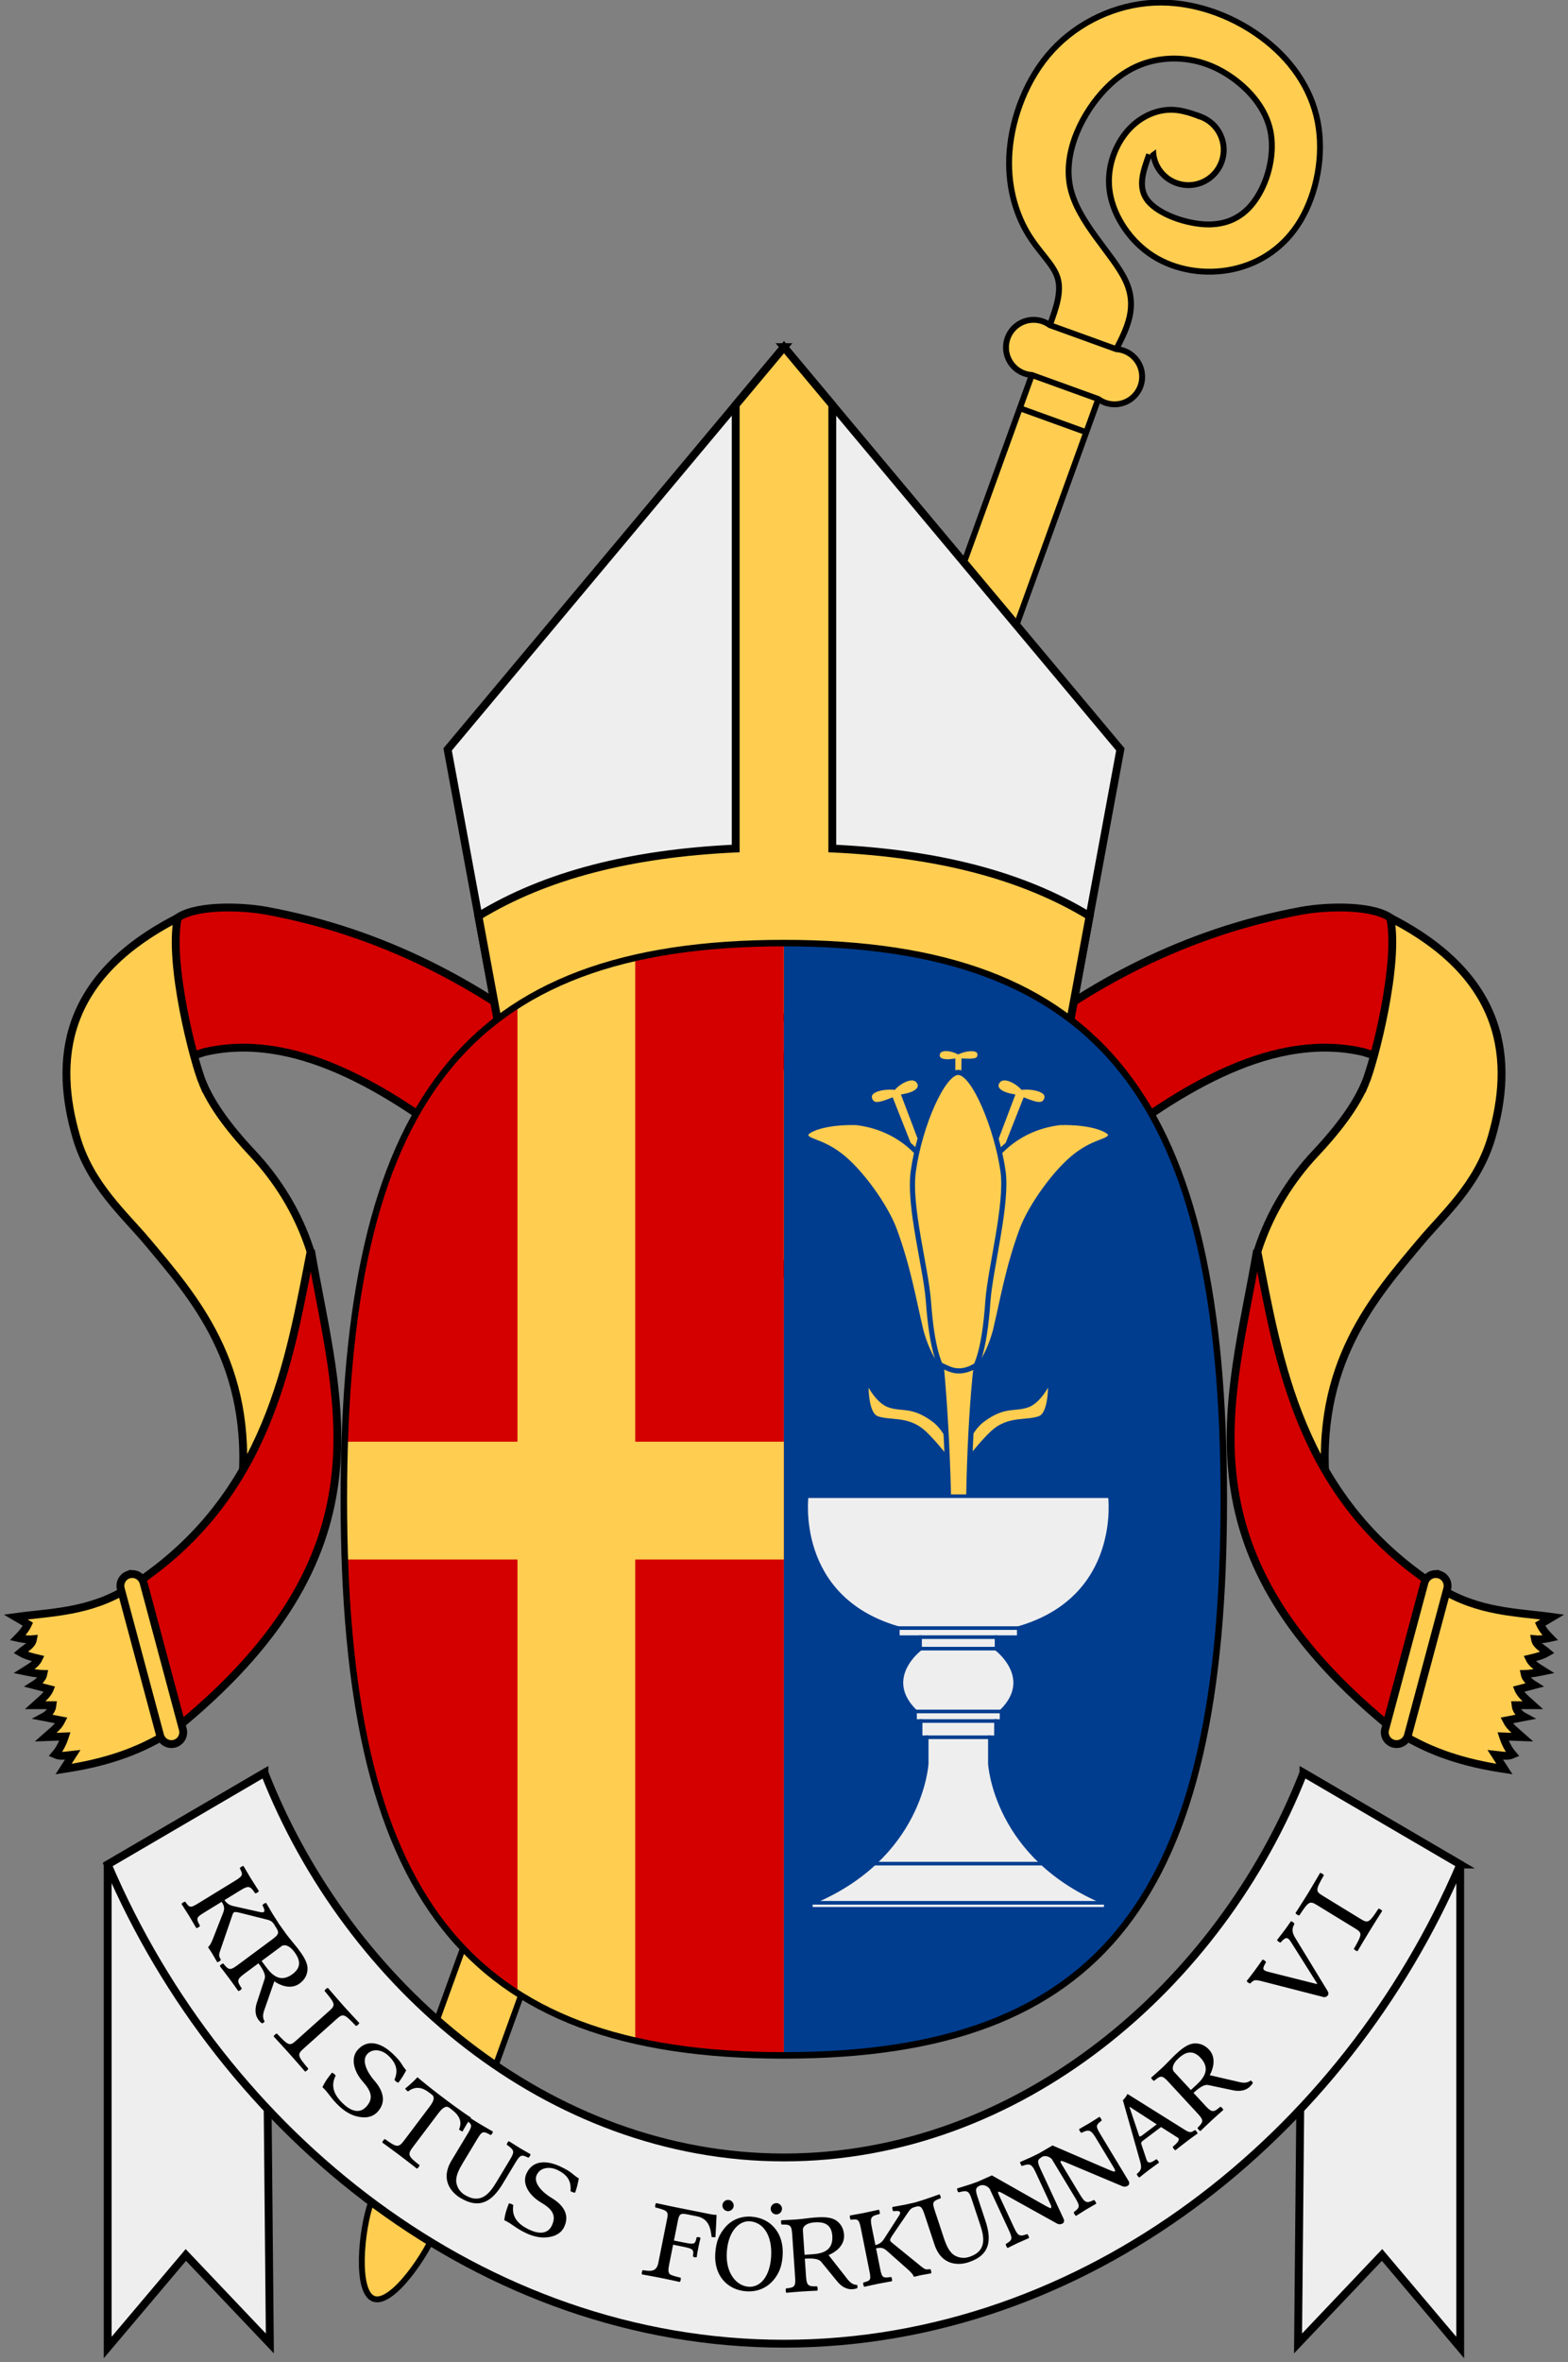 <?xml version="1.0" encoding="UTF-8" standalone="no"?>
<svg
   xmlns:dc="http://purl.org/dc/elements/1.1/"
   xmlns:cc="http://creativecommons.org/ns#"
   xmlns:rdf="http://www.w3.org/1999/02/22-rdf-syntax-ns#"
   xmlns:svg="http://www.w3.org/2000/svg"
   xmlns="http://www.w3.org/2000/svg"
   xmlns:xlink="http://www.w3.org/1999/xlink"
   height="601.424"
   width="399.322"
   version="1.1"
   viewBox="0 0 399.324 601.427"
   id="svg2">
  <rect x="0" y="0" width="399.324" height="601.427" fill="#808080" stroke="none"/>
  <defs
     id="defs81">
    <path
       d="m 45.857,407.938 c 0.292,0.526 0.586,1.049 0.881,1.571 0.59,1.043 1.187,2.079 1.791,3.106 2.414,4.11 4.93,8.095 7.54,11.953 5.221,7.716 10.821,14.924 16.736,21.612 11.83,13.376 24.92,24.671 38.765,33.786 27.69,18.23 58.401,27.741 88.089,27.741 59.377,0 122.843,-38.044 158.056,-107.798"
       style="fill:none;stroke:#808000;stroke-width:1;stroke-opacity:1"
       id="MottoAlignPath-3"
       comment="Use 22pt Linux Libertine Mono O - AllCaps and hide this line" />
  </defs>
  <g
     id="g4905"
     transform="translate(0.003,75.704)">
    <g
       transform="matrix(0.047,0.017,-0.017,0.047,147.172,-163.156)"
       style="fill:#ffcd50;stroke:#000000;stroke-width:30"
       id="PastoralCrook">
      <path
         d="m 3960,1305 c 0,-99.411 -80.589,-180 -180,-180 -99.411,0 -180,80.589 -180,180 0,99.411 80.589,180 180,180 99.411,0 180,-80.589 180,-180 z"
         id="bischof2/kugel-1" />
      <path
         d="m 3780,12552.4 c 0,-149.117 -80.589,-270 -180,-270 -99.411,0 -180,120.883 -180,270 0,149.116 80.589,459.221 180,459.221 99.411,0 180,-310.105 180,-459.221 z"
         id="bischof2/kugel-2" />
      <path
         d="m 3780,1125 c -60,0 -120,0 -180,30 -60,30 -120,90 -150,180 -30,90 -30,210 30,315 60,105 180,195 315,225 135,30 285,0 405,-75 120,-75 210,-195 240,-352 30,-158 0,-353 -90,-503 -90,-150 -240,-255 -420,-307 -180,-53 -390,-53 -570,22 -180,75 -330,225 -405,405 -75,180 -75,390 -30,555 45,165 135,285 225,360 90,75 180,105 225,165 45,60 45,150 45,240 l 0,10167.401 360,0 L 3780,2385 c 15,-120 30,-240 -75,-345 -105,-105 -330,-195 -427,-352 -98,-158 -68,-383 0,-533 67,-150 172,-225 277,-263 105,-37 210,-37 315,-7 105,30 210,90 270,187 60,98 75,233 52,338 -22,105 -82,180 -187,218 -105,37 -255,37 -330,-8 -75,-45 -75,-135 -75,-225"
         id="bischof2/stab-1" />
      <path
         d="m 3420,12552.4 360,0 c 49.706,0 90,-40.295 90,-90 0,-49.706 -40.294,-90 -90,-90 l -360,0 c -49.706,0 -90,40.294 -90,90 0,49.705 40.294,90 90,90 z"
         id="bischof2/bund-1" />
      <path
         d="m 3780,2385 -360,0 c -57.484,-16.774 -119.285,4.694 -153.992,53.491 -34.707,48.797 -34.707,114.221 0,163.018 34.707,48.797 96.508,70.265 153.992,53.491 l 360,0 c 57.484,16.774 119.285,-4.694 153.992,-53.491 34.707,-48.797 34.707,-114.221 0,-163.018 C 3899.285,2389.693 3837.484,2368.226 3780,2385 Z"
         id="bischof2/bund-2" />
      <path
         d="m 3420,2835 360,0"
         id="bischof2/linie-1" />
    </g>
    <g
       id="NeckBands"
       transform="translate(0.004,0)"
       style="fill:#ffcd50;stroke:#000000;stroke-width:2">
      <g
         id="NeckBandD">
        <path
           d="m 67.83,156.173 c 29.946,5.508 54.476,19.009 74.517,34.979 l -21.812,27.373 c -22.44,-17.876 -46.13,-31.629 -68.53,-26.351 l -12.09,3.934 4.682,-37.647 c 4.27,-3.788 16.467,-3.531 23.223,-2.288 z"
           id="path9"
           style="fill:#d40000" />
        <path
           d="m 51.65,200.138 c 2.215,5.213 6.169,10.893 12.717,17.871 6.067,6.465 11.513,14.837 14.715,24.932 0.995,21.081 3.168,46.78 -6.876,53.335 l -10.668,7.182 c 3.097,-31.875 -12.364,-49.062 -24.016,-62.988 -5.826,-6.963 -14.544,-14.464 -18.086,-26.645 -5.556,-19.107 -3.968,-40.609 25.834,-55.838 -2.428,11.603 4.165,36.94 6.38,42.152 z"
           id="path23" />
        <path
           d="m 32.62,328.666 c -9.885,6.162 -19.775,6.111 -28.638,7.336 l 3.13,1.839 c -0.646,1.423 -1.925,2.774 -2.6,3.464 0.574,0.13 2.295,0.496 3.889,0.354 -0.289,1.573 -1.982,2.321 -3.182,3.359 1.419,0.831 3.004,1.222 4.596,1.591 -0.74,1.538 -2.282,2.274 -3.712,3.182 1.63,0.335 3.262,0.661 4.95,0.707 -0.234,1.186 -1.246,2.052 -2.475,2.828 l 4.066,1.061 c -0.643,1.568 -2.293,2.776 -3.712,4.066 l 4.419,0 c -0.143,1.269 -0.918,2.267 -2.298,3.005 l 4.596,0.884 c -0.874,1.764 -2.59,2.916 -4.066,4.243 l 4.95,-0.177 c -0.579,1.751 -1.366,3.316 -2.475,4.596 1.407,0.62 2.963,0.202 4.48,0.05 l -2.359,3.662 c 10.158,-1.532 18.56,-4.173 26.597,-9.132 z"
           id="path13" />
        <path
           id="path27"
           d="m 33.67,328.108 9.971,37.213 c 56.76,-45.53 42.25,-83.46 35.529,-122.712 -5.495,27.887 -10.667,62.825 -45.501,85.499 z"
           style="fill:#d40000" />
        <path
           id="path31"
           d="m 33.82,325.066 a 3,3 0 0 1 2.75,2.262 l 9.971,37.213 a 3,3 0 1 1 -5.795,1.553 l -9.973,-37.213 a 3,3 0 0 1 3.047,-3.814 z" />
      </g>
      <use
         height="100%"
         width="100%"
         transform="matrix(-1,0,0,1,399.31,-2.35383e-8)"
         id="NeckBandS"
         xlink:href="#NeckBandD"
         y="0"
         x="0" />
    </g>
    <g
       style="stroke:#000000;stroke-width:2"
       id="Mitra">
      <path
         d="M 272.717,183.332 285.324,115.1 199.659,12.68 113.994,115.1 126.601,183.332 Z"
         style="fill:#eeeeee"
         id="use4233" />
      <path
         id="use4374"
         d="m 199.659,12.68 -12.299,14.705 0,112.948 c -26.8,1.26 -48.428,6.803 -65.522,17.219 l 4.764,25.781 146.116,0 4.764,-25.781 c -17.094,-10.416 -38.723,-15.959 -65.524,-17.219 l 0,-112.948 -12.299,-14.705 z"
         style="fill:#ffcd50" />
    </g>
    <g
       id="MottoAndBand">
      <g
         id="MottoBand"
         style="fill:#eeeeee;stroke:#000000;stroke-width:2">
        <use
           x="0"
           y="0"
           xlink:href="#MottoBandD"
           id="MottoBandS"
           transform="matrix(-1,0,0,1,399.292,0)"
           width="100%"
           height="100%" />
        <path
           d="M 27.423,399.016 67.358,375.667 68.721,520.959 47.326,498.427 27.423,521.989 Z"
           id="MottoBandD" />
        <path
           d="m 371.895,399.016 -39.935,-23.349 c -21.297,54.293 -72.515,97.934 -132.301,97.934 -59.786,0 -111.004,-43.641 -132.301,-97.934 l -39.935,23.349 c 29.309,68.706 95.411,122.004 172.235,122.004 76.824,0 142.927,-53.298 172.236,-122.004 z"
           id="MottoBandC" />
      </g>
    </g>
    <path
       id="path3992"
       style="font-style:normal;font-variant:normal;font-weight:normal;font-stretch:normal;font-size:30px;line-height:125%;font-family:'Linux Libertine Mono O';-inkscape-font-specification:'Linux Libertine Mono O';text-align:start;letter-spacing:0px;word-spacing:0px;text-anchor:start;fill:#000000;fill-opacity:1;stroke:none;stroke-width:1px;stroke-linecap:butt;stroke-linejoin:miter;stroke-opacity:1"
       d="m 346.416,412.821 -9.441,-5.78 c -1.97,-1.206 -2.045,-1.428 0.171,-5.277 -0.059,-0.247 -0.725,-0.655 -0.972,-0.595 -0.742,1.269 -2.335,3.987 -3.056,5.164 -0.689,1.126 -2.385,3.781 -3.194,5.045 0.059,0.247 0.725,0.655 0.972,0.595 2.43,-3.683 2.652,-3.758 4.623,-2.552 l 9.441,5.78 c 1.996,1.222 2.045,1.428 -0.17,5.277 0.059,0.247 0.699,0.639 0.947,0.58 0.742,-1.269 1.86,-3.153 3.082,-5.149 1.206,-1.97 2.359,-3.797 3.168,-5.06 -0.059,-0.247 -0.699,-0.639 -0.947,-0.58 -2.389,3.673 -2.652,3.758 -4.623,2.552 z m -20.289,6.06 c 1.442,-1.695 1.906,-1.313 2.779,0.079 l 6.542,10.371 -0.089,0.121 -12.145,-3.059 c -1.761,-0.445 -1.846,-0.733 -0.801,-2.497 -0.037,-0.252 -0.64,-0.698 -0.892,-0.661 -0.654,0.934 -1.416,2.013 -2.112,2.953 -0.679,0.916 -1.328,1.742 -1.905,2.471 0.037,0.252 0.658,0.674 0.91,0.637 0.984,-1.026 1.2,-1.015 3.363,-0.458 l 15.276,3.922 c 0.469,0.123 0.917,-0.179 1.095,-0.421 0.196,-0.265 0.224,-0.655 -0.006,-1.05 l -8.175,-13.409 c -0.739,-1.22 -1.189,-2.225 -0.323,-3.748 -0.037,-0.252 -0.64,-0.698 -0.892,-0.661 -0.529,0.765 -1.112,1.603 -1.523,2.157 -0.411,0.554 -1.238,1.621 -1.994,2.592 0.037,0.252 0.64,0.698 0.892,0.661 z m -26.06,29.529 c 1.344,-1.242 3.395,-2.648 5.675,-0.181 2.423,2.621 1.169,4.844 -0.968,6.819 l -1.498,1.385 -4.297,-4.648 c -0.57,-0.617 -0.476,-1.929 1.088,-3.375 z m 7.017,12.143 -3.136,-3.392 c 1.85,-1.711 2.973,-2.176 3.751,-1.997 l 5.938,1.252 c 1.535,0.379 3.317,0.406 4.639,-0.816 0.33,-0.305 0.664,-0.696 0.783,-1.01 -0.076,-0.215 -0.321,-0.48 -0.572,-0.574 -0.92,0.728 -1.936,0.646 -3.344,0.272 l -7.069,-1.636 c 0.682,-1.162 1.888,-4.278 -0.149,-6.481 -0.978,-1.057 -2.165,-1.635 -3.61,-1.607 -1.933,0.03 -3.717,1.68 -5.105,2.963 -0.551,0.509 -2.323,2.393 -3.16,3.167 -0.815,0.754 -1.915,1.729 -2.882,2.583 -0.01,0.254 0.499,0.805 0.754,0.815 1.603,-1.359 1.991,-1.514 3.6,0.226 l 7.515,8.129 c 1.609,1.74 1.424,2.115 -0.057,3.607 -0.01,0.254 0.499,0.805 0.754,0.815 0.949,-0.918 1.986,-1.918 2.823,-2.692 0.837,-0.774 1.937,-1.75 2.971,-2.664 0.01,-0.254 -0.499,-0.805 -0.754,-0.815 -1.603,1.359 -2.079,1.596 -3.688,-0.145 z m -16.155,7.385 c -0.527,0.398 -0.725,0.434 -0.834,0.141 l -2.467,-7.348 0.048,-0.036 6.915,4.477 -3.663,2.766 z m 1.089,6.32 -1.345,-4.022 c -0.133,-0.426 -0.026,-0.582 0.549,-1.016 l 4.453,-3.363 4.251,2.692 c 0.77,0.471 -0.151,1.393 -1.246,2.332 -0.035,0.252 0.417,0.851 0.669,0.886 0.868,-0.693 2.166,-1.711 3.1,-2.416 0.982,-0.741 1.79,-1.314 2.526,-1.832 0.035,-0.252 -0.417,-0.851 -0.669,-0.886 -0.988,0.633 -1.24,0.748 -2.502,-0.028 l -14.677,-9.179 c -0.196,0.487 -0.853,1.359 -1.165,1.594 l 4.415,15.651 c 0.498,1.804 0.134,2.268 -0.865,3.135 -0.035,0.252 0.417,0.851 0.669,0.886 0.652,-0.53 1.448,-1.169 2.094,-1.657 0.934,-0.705 1.957,-1.441 2.861,-2.086 0.035,-0.252 -0.417,-0.851 -0.669,-0.886 -0.946,0.639 -2.053,1.363 -2.447,0.194 z m -12.992,-5.718 4.683,7.756 c 0.279,0.462 0.321,0.822 0.167,0.915 -0.077,0.046 -0.71,-0.132 -1.911,-0.669 l -13.923,-5.997 -3.395,1.98 c -0.035,0.232 0.352,0.874 0.574,0.95 1.048,-0.528 2.125,-0.021 2.641,0.543 l 5.97,9.888 c 1.318,2.183 1.139,2.466 -0.371,3.623 -0.035,0.232 0.352,0.874 0.574,0.95 0.858,-0.553 1.895,-1.214 2.537,-1.602 0.514,-0.31 1.634,-0.951 2.599,-1.499 0.035,-0.232 -0.352,-0.874 -0.574,-0.95 -1.727,0.797 -2.174,0.927 -3.507,-1.282 l -4.419,-7.32 c -0.496,-0.822 -0.729,-1.207 -0.549,-1.316 0.128,-0.077 0.499,0.014 1.292,0.341 l 14.33,6.032 c 0.67,0.297 1.127,0.126 1.487,-0.091 0.334,-0.202 0.482,-0.711 0.203,-1.174 l -7.148,-11.84 c -1.318,-2.183 -1.241,-2.404 0.268,-3.561 0.035,-0.232 -0.352,-0.874 -0.574,-0.95 -0.909,0.584 -1.844,1.183 -2.357,1.493 -0.565,0.341 -1.788,1.044 -2.805,1.623 -0.035,0.232 0.352,0.874 0.574,0.95 1.727,-0.797 2.302,-1.004 3.636,1.204 z m -15.286,8.826 3.813,8.219 c 0.227,0.49 0.23,0.852 0.067,0.928 -0.082,0.038 -0.692,-0.208 -1.827,-0.872 l -13.19,-7.473 -3.59,1.6 c -0.06,0.226 0.255,0.907 0.467,1.007 1.099,-0.411 2.115,0.21 2.566,0.827 l 4.861,10.477 c 1.073,2.313 0.864,2.576 -0.762,3.561 -0.06,0.226 0.255,0.907 0.467,1.007 0.913,-0.456 2.016,-1.001 2.696,-1.317 0.544,-0.253 1.727,-0.768 2.747,-1.208 0.06,-0.226 -0.255,-0.907 -0.467,-1.007 -1.803,0.605 -2.262,0.685 -3.347,-1.655 l -3.598,-7.756 c -0.404,-0.871 -0.593,-1.279 -0.403,-1.367 0.136,-0.063 0.495,0.068 1.248,0.479 l 13.59,7.552 c 0.634,0.368 1.107,0.247 1.488,0.07 0.354,-0.164 0.556,-0.655 0.329,-1.145 l -5.82,-12.546 c -1.073,-2.313 -0.973,-2.525 0.653,-3.511 0.06,-0.226 -0.255,-0.907 -0.467,-1.007 -0.967,0.482 -1.961,0.976 -2.506,1.229 -0.599,0.278 -1.89,0.844 -2.964,1.309 -0.06,0.226 0.255,0.907 0.467,1.007 1.803,-0.605 2.398,-0.749 3.483,1.592 z m -25.65,9.855 c -0.745,-2.25 -0.621,-2.449 1.458,-3.232 0.114,-0.227 -0.102,-0.882 -0.33,-0.997 -1.13,0.406 -2.374,0.849 -3.655,1.273 -1.139,0.377 -2.231,0.707 -3.266,1.018 -0.114,0.227 0.102,0.882 0.33,0.997 1.68,-0.461 2.069,-0.432 2.814,1.818 l 2.536,7.661 c 1.829,5.525 6.25,5.326 8.699,4.515 5.611,-1.857 5.866,-5.765 4.272,-10.578 l -2.008,-6.066 c -0.745,-2.25 -0.374,-2.467 1.23,-3.157 0.114,-0.227 -0.102,-0.882 -0.33,-0.997 -1.016,0.368 -2.117,0.764 -2.772,0.981 -0.598,0.198 -2.032,0.641 -3.294,1.027 -0.114,0.227 0.102,0.882 0.33,0.997 2.107,-0.508 2.601,-0.545 3.326,1.648 l 2.168,6.551 c 0.999,3.019 1.874,6.711 -2.74,8.238 -1.31,0.434 -2.6,0.26 -3.642,-0.311 -1.545,-0.848 -2.309,-2.87 -2.893,-4.636 l -2.234,-6.75 z m -13.949,14.7 -1.038,-5.177 c 1.294,-0.26 1.894,-0.166 2.83,0.687 l 5.286,4.692 c 0.706,0.623 1.295,1.27 1.442,1.7 0.018,0.088 0.065,0.171 0.182,0.147 0.582,-0.147 1.224,-0.307 1.577,-0.377 0.529,-0.106 1.653,-0.301 2.689,-0.478 0.141,-0.212 -0.006,-0.947 -0.218,-1.088 -1.041,0.148 -1.253,0.159 -2.201,-0.599 l -7.457,-6.062 c -0.288,-0.218 -0.477,-0.394 -0.524,-0.629 -0.041,-0.206 -0.053,-0.418 0.752,-1.589 l 3.357,-4.926 c 1.076,-1.654 1.293,-1.789 2.517,-2.096 0.141,-0.212 -0.006,-0.947 -0.218,-1.088 -0.935,0.218 -1.93,0.448 -2.636,0.59 -0.765,0.153 -2.006,0.372 -3.189,0.578 -0.141,0.212 0.006,0.947 0.218,1.088 1.135,-0.136 2.312,-0.219 1.401,1.188 l -3.733,5.797 c -0.511,0.806 -1.135,1.36 -2.241,1.643 l -0.973,-4.853 c -0.466,-2.324 0.005,-2.571 2.046,-3.072 0.141,-0.212 -0.006,-0.947 -0.218,-1.088 -1.435,0.318 -2.9,0.643 -3.812,0.826 -0.824,0.165 -2.212,0.413 -3.512,0.643 -0.141,0.212 0.006,0.947 0.218,1.088 1.759,-0.23 2.077,-0.172 2.543,2.152 l 2.177,10.854 c 0.466,2.324 0.343,2.471 -1.516,2.966 -0.141,0.212 0.006,0.947 0.218,1.088 1.318,-0.295 2.724,-0.607 3.518,-0.767 0.853,-0.171 2.212,-0.413 3.512,-0.643 0.141,-0.212 -0.006,-0.947 -0.218,-1.088 -2.077,0.325 -2.312,0.219 -2.778,-2.105 z M 207.428,490.124 c 1.826,-0.125 4.305,0.067 4.534,3.419 0.243,3.562 -2.128,4.506 -5.031,4.704 l -2.035,0.139 -0.432,-6.315 c -0.057,-0.838 0.839,-1.801 2.964,-1.947 z m -2.15,13.859 -0.315,-4.609 c 2.514,-0.172 3.68,0.17 4.174,0.797 l 3.839,4.699 c 0.958,1.258 2.329,2.397 4.125,2.274 0.449,-0.031 0.954,-0.125 1.243,-0.295 0.075,-0.216 0.051,-0.575 -0.085,-0.806 -1.173,-0.01 -1.913,-0.711 -2.775,-1.885 l -4.48,-5.708 c 1.26,-0.477 4.153,-2.148 3.949,-5.141 -0.098,-1.437 -0.661,-2.631 -1.804,-3.515 -1.525,-1.189 -3.949,-1.023 -5.835,-0.894 -0.748,0.051 -3.31,0.407 -4.447,0.484 -1.107,0.076 -2.576,0.146 -3.865,0.204 -0.167,0.192 -0.116,0.94 0.076,1.107 2.101,-0.053 2.501,0.07 2.662,2.434 l 0.755,11.044 c 0.162,2.365 -0.217,2.541 -2.306,2.774 -0.167,0.192 -0.116,0.94 0.076,1.107 1.315,-0.12 2.75,-0.248 3.887,-0.326 1.137,-0.078 2.606,-0.148 3.985,-0.212 0.167,-0.192 0.116,-0.94 -0.076,-1.107 -2.101,0.053 -2.62,-0.061 -2.782,-2.426 z m -21.305,-18.241 c -0.052,0.778 0.562,1.481 1.34,1.533 0.778,0.052 1.481,-0.562 1.533,-1.34 0.052,-0.778 -0.562,-1.481 -1.34,-1.533 -0.778,-0.052 -1.481,0.562 -1.533,1.34 z m 12.302,0.827 c -0.052,0.778 0.562,1.481 1.34,1.533 0.778,0.052 1.481,-0.562 1.533,-1.34 0.052,-0.778 -0.562,-1.481 -1.34,-1.533 -0.778,-0.052 -1.481,0.562 -1.533,1.34 z m -5.362,3.278 c 3.442,0.232 5.835,3.55 5.461,9.117 -0.33,4.909 -2.717,7.755 -5.71,7.554 -3.203,-0.215 -5.923,-3.586 -5.571,-8.824 0.382,-5.687 3.425,-8.008 5.82,-7.847 z m 8.402,8.744 c 0.391,-5.807 -3.114,-9.591 -7.992,-9.919 -2.694,-0.181 -5.139,0.857 -6.779,2.882 -1.312,1.626 -2.175,3.281 -2.388,6.454 -0.391,5.807 3.249,9.359 7.889,9.671 3.023,0.203 5.51,-1.013 7.156,-3.127 1.186,-1.544 1.93,-3.208 2.115,-5.962 z m -24.865,-2.171 c 2.471,0.493 2.172,1.076 2.007,2.358 0.141,0.212 0.759,0.335 0.971,0.194 0.088,-0.747 0.235,-1.483 0.428,-2.454 0.188,-0.941 0.323,-1.618 0.54,-2.401 -0.141,-0.212 -0.759,-0.335 -0.971,-0.194 -0.393,1.512 -0.323,1.924 -2.765,1.437 l -3.03,-0.605 1.051,-5.266 c 0.329,-1.648 0.888,-1.689 2.3,-1.407 l 2.501,0.499 c 3.119,0.622 3.49,3.205 3.75,5.276 0.353,0.07 0.718,0.082 0.971,0.041 0.082,-1.177 0.274,-5.36 0.286,-5.572 0.012,-0.059 -0.041,-0.1 -0.1,-0.112 -0.547,-0.017 -0.671,-0.011 -1.406,-0.158 l -9.267,-1.849 c 0,0 -3.142,-0.657 -4.607,-0.98 -0.212,0.141 -0.358,0.877 -0.217,1.089 2.907,0.763 3.384,0.981 3.043,2.687 l -2.277,11.415 c -0.464,2.324 -1.876,2.195 -3.953,1.873 -0.212,0.141 -0.358,0.877 -0.217,1.089 1.447,0.258 3.013,0.54 4.954,0.927 1.824,0.364 3.26,0.681 4.666,0.992 0.212,-0.141 0.358,-0.877 0.217,-1.089 -0.965,-0.223 -2.483,-0.587 -2.807,-0.958 -0.347,-0.406 -0.365,-1.082 -0.125,-2.289 l 1.027,-5.149 3.03,0.605 z m -27.04,-17.472 c -1.805,-1.1 -1.578,-1.59 -4.791,-3.077 -3.349,-1.55 -6.936,-1.657 -8.536,1.801 -1.273,2.75 0.857,5.719 3.686,7.392 2.569,1.52 4.066,3.072 2.793,5.822 -0.97,2.096 -3.043,2.36 -5.684,1.138 -3.076,-1.424 -4.625,-3.364 -4.163,-6.29 -0.358,-0.298 -0.764,-0.42 -1.127,-0.422 -0.784,2.05 -0.963,2.794 -1.174,4.25 2.069,0.958 2.772,2.01 5.712,3.371 1.497,0.693 3.133,1.087 4.541,1.044 2.307,-0.056 4.187,-0.905 5.032,-2.729 1.437,-3.104 -0.262,-5.576 -3.242,-7.352 -1.996,-1.188 -4.782,-3.668 -3.774,-5.846 0.882,-1.906 3.235,-2.205 5.168,-1.31 3.213,1.487 3.594,3.449 3.453,5.466 0.381,0.176 0.777,0.393 1.165,0.341 0.471,-1.303 0.635,-2.086 0.938,-3.599 z m -25.854,-10.06 c 1.223,-2.03 1.455,-2.066 3.403,-0.997 0.247,-0.061 0.603,-0.652 0.542,-0.899 -1.043,-0.594 -2.189,-1.249 -3.346,-1.946 -1.028,-0.619 -1.989,-1.233 -2.898,-1.817 -0.247,0.061 -0.603,0.652 -0.542,0.899 1.444,0.975 1.675,1.289 0.452,3.319 l -4.165,6.912 c -3.004,4.985 0.026,8.211 2.235,9.543 5.062,3.05 8.195,0.7 10.811,-3.643 l 3.298,-5.473 c 1.223,-2.03 1.629,-1.89 3.197,-1.121 0.247,-0.061 0.603,-0.652 0.542,-0.899 -0.941,-0.532 -1.958,-1.11 -2.549,-1.466 -0.54,-0.325 -1.809,-1.125 -2.924,-1.832 -0.247,0.061 -0.603,0.652 -0.542,0.899 1.757,1.269 2.106,1.62 0.914,3.598 l -3.561,5.91 c -1.641,2.724 -3.875,5.791 -8.038,3.283 -1.182,-0.712 -1.89,-1.804 -2.135,-2.968 -0.362,-1.724 0.676,-3.621 1.636,-5.214 l 3.67,-6.09 z m -16.438,2.106 6.448,-8.552 c 1.102,-1.461 1.991,-2.143 2.854,-1.493 l 0.671,0.506 c 1.797,1.355 2.71,2.983 1.799,5.039 0.263,0.199 0.617,0.428 0.905,0.494 0.627,-1.18 1.374,-2.421 2.127,-3.469 0.018,-0.024 -0.012,-0.084 -0.036,-0.102 -0.869,-0.542 -3.839,-2.632 -5.732,-4.059 l -2.06,-1.553 c -1.844,-1.391 -4.838,-3.798 -5.694,-4.557 -0.048,-0.036 -0.114,-0.048 -0.132,-0.024 -0.872,0.958 -1.997,1.951 -3.091,2.854 0.167,0.276 0.437,0.517 0.724,0.734 1.852,-1.459 3.645,-1.047 5.226,0.145 l 0.838,0.632 c 0.886,0.668 0.476,1.711 -0.572,3.101 l -6.502,8.624 c -1.427,1.892 -1.924,1.705 -4.853,-0.39 -0.252,0.035 -0.704,0.634 -0.668,0.886 1.192,0.861 2.719,1.975 4.444,3.275 1.701,1.282 3.168,2.426 4.348,3.353 0.252,-0.035 0.704,-0.634 0.668,-0.886 -2.838,-2.215 -3.137,-2.666 -1.71,-4.558 z m -1.67,-19.566 c -1.38,-1.601 -1.014,-1.998 -3.615,-4.399 -2.712,-2.503 -6.093,-3.705 -8.677,-0.905 -2.055,2.227 -0.939,5.706 1.24,8.166 1.979,2.235 2.927,4.171 0.872,6.398 -1.567,1.697 -3.62,1.313 -5.759,-0.661 -2.491,-2.299 -3.369,-4.621 -2.032,-7.264 -0.249,-0.393 -0.599,-0.634 -0.943,-0.748 -1.375,1.711 -1.774,2.364 -2.421,3.685 1.675,1.546 2.021,2.764 4.402,4.962 1.212,1.119 2.649,1.996 4.002,2.387 2.213,0.654 4.263,0.424 5.626,-1.053 2.32,-2.513 1.462,-5.387 -0.829,-7.992 -1.535,-1.743 -3.425,-4.958 -1.798,-6.722 1.424,-1.543 3.756,-1.106 5.321,0.339 2.601,2.401 2.362,4.385 1.609,6.262 0.309,0.285 0.619,0.612 1.004,0.682 0.848,-1.095 1.245,-1.791 1.997,-3.137 z m -26.064,-5.611 8.249,-7.382 c 1.721,-1.54 1.956,-1.549 5.006,1.68 0.254,0.014 0.835,-0.506 0.85,-0.76 -1.003,-1.075 -3.148,-3.383 -4.068,-4.411 -0.88,-0.984 -2.936,-3.371 -3.914,-4.509 -0.254,-0.014 -0.835,0.506 -0.85,0.76 2.829,3.386 2.837,3.62 1.116,5.161 l -8.249,7.382 c -1.744,1.56 -1.956,1.549 -5.006,-1.68 -0.254,-0.014 -0.813,0.486 -0.827,0.74 1.003,1.075 2.485,2.687 4.046,4.431 1.54,1.721 2.958,3.351 3.936,4.489 0.254,0.014 0.813,-0.486 0.827,-0.74 -2.831,-3.344 -2.837,-3.62 -1.116,-5.161 z M 74.941,421.246 c 1.09,1.47 2.267,3.66 -0.432,5.662 -2.867,2.127 -4.941,0.64 -6.675,-1.697 l -1.215,-1.638 5.084,-3.771 c 0.675,-0.5 1.969,-0.266 3.238,1.445 z m -12.828,5.668 3.711,-2.752 c 1.501,2.024 1.843,3.19 1.581,3.944 l -1.885,5.768 c -0.542,1.485 -0.761,3.254 0.311,4.7 0.268,0.361 0.62,0.735 0.919,0.887 0.222,-0.053 0.511,-0.267 0.633,-0.507 -0.625,-0.993 -0.433,-1.994 0.09,-3.354 l 2.388,-6.852 c 1.082,0.804 4.05,2.337 6.459,0.55 1.157,-0.858 1.858,-1.976 1.986,-3.416 0.178,-1.925 -1.27,-3.877 -2.396,-5.395 -0.447,-0.602 -2.128,-2.567 -2.808,-3.483 -0.661,-0.892 -1.513,-2.09 -2.257,-3.144 -0.252,-0.037 -0.854,0.409 -0.892,0.661 1.179,1.74 1.291,2.143 -0.613,3.555 l -8.891,6.595 c -1.903,1.412 -2.256,1.188 -3.58,-0.445 -0.252,-0.037 -0.854,0.409 -0.892,0.661 0.811,1.042 1.693,2.181 2.372,3.097 0.679,0.916 1.531,2.114 2.329,3.24 0.252,0.037 0.854,-0.409 0.892,-0.661 -1.179,-1.74 -1.362,-2.239 0.541,-3.651 z m -10.163,-15.642 4.501,-2.76 c 0.69,1.125 0.809,1.721 0.331,2.894 l -2.581,6.58 c -0.341,0.878 -0.746,1.654 -1.098,1.94 -0.077,0.047 -0.138,0.12 -0.075,0.222 0.339,0.496 0.71,1.043 0.898,1.35 0.282,0.46 0.853,1.448 1.376,2.359 0.248,0.059 0.887,-0.333 0.946,-0.58 -0.498,-0.927 -0.582,-1.121 -0.197,-2.272 l 3.118,-9.091 c 0.105,-0.346 0.205,-0.583 0.41,-0.709 0.179,-0.11 0.374,-0.194 1.751,0.158 l 5.782,1.452 c 1.923,0.439 2.126,0.597 2.835,1.64 0.248,0.059 0.887,-0.333 0.946,-0.58 -0.527,-0.803 -1.086,-1.657 -1.462,-2.27 -0.408,-0.665 -1.041,-1.755 -1.642,-2.794 -0.248,-0.059 -0.887,0.333 -0.946,0.58 0.519,1.019 1.003,2.095 -0.632,1.725 l -6.729,-1.505 c -0.933,-0.202 -1.668,-0.596 -2.315,-1.537 l 4.22,-2.587 c 2.02,-1.239 2.415,-0.882 3.589,0.861 0.248,0.059 0.887,-0.333 0.946,-0.58 -0.794,-1.238 -1.604,-2.501 -2.09,-3.293 -0.439,-0.716 -1.151,-1.934 -1.815,-3.075 -0.248,-0.059 -0.887,0.333 -0.946,0.58 0.823,1.572 0.877,1.89 -1.143,3.129 l -9.437,5.786 c -2.02,1.239 -2.201,1.174 -3.307,-0.4 -0.248,-0.059 -0.887,0.333 -0.946,0.58 0.731,1.135 1.509,2.347 1.933,3.038 0.455,0.742 1.151,1.934 1.815,3.075 0.248,0.059 0.887,-0.333 0.946,-0.58 -1.021,-1.837 -1.003,-2.095 1.018,-3.334 z" />
  </g>
  <g
     id="Shield"
     transform="matrix(0.903,0,0,0.903,86.29,103.621)">
    <g
       id="Field-4">
      <path
         d="m 125.501,151.158 -7.3e-4,313.632 c 90.313,0 124.085,-45.029 124.086,-156.816 3.6e-4,-111.787 -33.772,-156.816 -124.085,-156.816 z"
         style="fill:#003d8f"
         id="path4956" />
      <g
         id="g4596"
         transform="matrix(0.742,0,0,0.742,81.572,213.547)">
        <g
           transform="matrix(1.953,0,0,1.953,-134.611,-80.868)"
           id="lily"
           style="display:inline;fill:#ffcd50;stroke:#003d8f;stroke-width:1">
          <use
             x="0"
             y="0"
             xlink:href="#lily-leafs"
             id="use4477"
             transform="matrix(-1,0,0,1,266.389,4.2818897e-8)"
             width="100%"
             height="100%" />
          <g
             id="lily-flower">
            <use
               x="0"
               y="0"
               xlink:href="#g4465"
               id="use4469"
               transform="matrix(-1,0,0,1,266.341,0)"
               width="100%"
               height="100%" />
            <path
               id="path5169-7-43"
               d="m 134.16,33.782 0.151,-12.459 c 1.464,0.052 3.079,0.16 3.112,-1.201 0.043,-1.772 -2.799,-1.3 -4.252,-0.657 -1.297,-0.673 -3.851,-1.1 -4.081,0.567 -0.136,0.982 0.824,1.658 3.028,1.347 l 0.028,12.615" />
            <g
               id="g4465">
              <path
                 d="m 125.826,43.413 -5.687,-14.408 c -1.677,0.642 -3.505,1.407 -4.145,-0.16 -0.833,-2.04 2.675,-2.621 4.647,-2.451 1.209,-1.296 3.985,-2.805 4.99,-0.961 0.592,1.087 -0.223,2.252 -2.921,2.766 l 5.549,14.661"
                 id="path5169-9-2" />
              <path
                 d="m 134.821,66.779 c -1.16,-6.543 -1.736,-15.841 -5.87,-22.025 -3.092,-6.755 -8.802,-10.655 -15.556,-11.48 -6.184,-0.175 -9.725,1.401 -9.895,2.301 0,1.514 2.626,1.033 6.628,4.053 3.957,2.986 8.947,9.927 10.656,14.613 2.713,7.441 3.635,13.229 5.145,19.592 1.501,5.38 4.075,9.545 7.99,8.938 2.608,0.337 3.147,-3.333 0.903,-15.993 z"
                 id="path5138-7-7-4-0-1-5-3" />
            </g>
            <path
               id="path5138-7-5-1-8"
               d="m 138.946,68.135 c 0.445,-6.419 3.867,-18.995 2.954,-25.411 -1.157,-8.129 -5.572,-19.2 -8.73,-19.209 -2.93,-0.008 -7.455,10.101 -8.73,19.209 -0.957,6.835 2.456,18.731 2.945,25.358 0.614,8.317 1.986,15.343 5.785,15.508 3.546,0.155 5.15,-6.431 5.776,-15.456 z" />
          </g>
          <g
             id="lily-leafs"
             transform="translate(0,-10.24)">
            <path
               id="path21235-4-5-0-54"
               d="m 133.528,137.136 c 0,0 -1.151,-3.16 -5.146,-8.459 -3.995,-5.299 -8.323,-6.294 -10.398,-2.743 -2.074,3.55 -1.558,8.182 -1.558,8.182 0,0 1.435,-3.757 3.605,-4.754 2.17,-0.998 2.316,-1.496 4.282,-0.78 3.535,1.287 9.689,8.579 9.213,8.555 z" />
            <path
               id="path21231-3-1-5-6-4"
               d="m 133.444,112.198 c 0,0 -0.801,-7.826 -5.014,-10.921 -4.213,-3.095 -6.203,-1.903 -8.758,-2.855 -2.556,-0.952 -4.415,-5.307 -4.415,-5.307 0,0 -0.48,7.044 2.076,7.996 2.556,0.952 6.002,-0.105 9.122,2.786 3.119,2.891 7.176,8.674 6.99,8.3 z" />
          </g>
          <path
             d="m 134.747,181.898 c 1.137,-35.239 -0.991,-75.079 1.94,-101.388 -1.293,0.789 -2.412,1.114 -3.516,1.08 -1.34,-0.041 -2.235,-0.605 -3.303,-1.08 2.93,31.588 0.815,64.937 1.94,101.388"
             id="lily-stem" />
        </g>
        <g
           transform="matrix(0.894,0,0,0.686,13.323,102.619)"
           id="Chalice"
           style="fill:#eeeeee;stroke:#003d8f;stroke-width:2">
          <path
             d="m 118.455,34.228 -57.65,0 c 0,0 -5.674,55.983 38.747,72.939 l 0,5.137 9.451,0 0,6.675 c 0,0 -16.303,15.918 -2.133,34.155 l 0,5.652 2.37,0 0,8.986 2.593,0 0,14.63 c 0,0 -2.126,52.266 -49.262,77.303 l 0,3.084 125.856,0 0,-3.084 C 141.299,234.667 139.166,182.401 139.166,182.401 l 0,-14.63 2.593,0 0,-8.986 2.363,0 0,-5.652 c 14.177,-18.236 -2.126,-34.155 -2.126,-34.155 l 0,-6.675 9.451,0 0,-5.137 c 44.421,-16.956 38.747,-72.939 38.747,-72.939 l -71.746,0 0.007,0 z"
             id="path564" />
          <g
             id="Lines"
             style="fill:none">
            <path
               d="m 99.382,107.277 52.235,0"
               id="path3081" />
            <path
               d="m 108.77,112.3 33.461,0"
               id="path3079" />
            <path
               d="m 108.943,118.668 33.113,0"
               id="path3077" />
            <path
               d="m 106.713,153.472 c 0,0 37.574,0 37.574,0"
               id="path3075" />
            <path
               d="m 109.027,158.77 32.945,0"
               id="path3073" />
            <path
               d="m 111.625,167.77 27.751,0"
               id="path3071" />
            <path
               d="m 89.514,237.758 71.971,0"
               id="path3069" />
            <path
               d="m 62.735,259.461 125.53,0"
               id="path565" />
          </g>
        </g>
      </g>
    </g>
    <g
       id="Field-3">
      <path
         d="m 125.5,151.158 -6.9e-4,313.632 C 35.186,464.79 1.414,419.761 1.414,307.974 1.415,196.187 35.187,151.158 125.5,151.158 Z"
         style="fill:#d40000"
         id="path4373" />
      <path
         id="Cross"
         d="m 83.591,155.314 c -12.689,2.883 -23.712,7.315 -33.209,13.398 l 0,123.039 -48.688,0 c -0.172,5.258 -0.279,10.633 -0.279,16.222 -1.88e-5,5.859 0.114,11.492 0.303,16.987 l 48.664,0 0,122.274 c 9.497,6.084 20.52,10.513 33.209,13.396 l 0,-135.67 41.908,0 0.002,-33.21 -41.91,0 0,-136.438 z"
         style="fill:#ffcd50" />
    </g>
    <path
       style="fill:none;stroke:#000000;stroke-width:1.828"
       id="ShieldFrame"
       d="m 1.414,307.974 c 0,-111.787 33.773,-156.812 124.086,-156.812 90.313,0 124.086,45.026 124.086,156.812 0,111.787 -33.773,156.812 -124.086,156.812 -90.313,0 -124.086,-45.026 -124.086,-156.812 z" />
  </g>
</svg>
